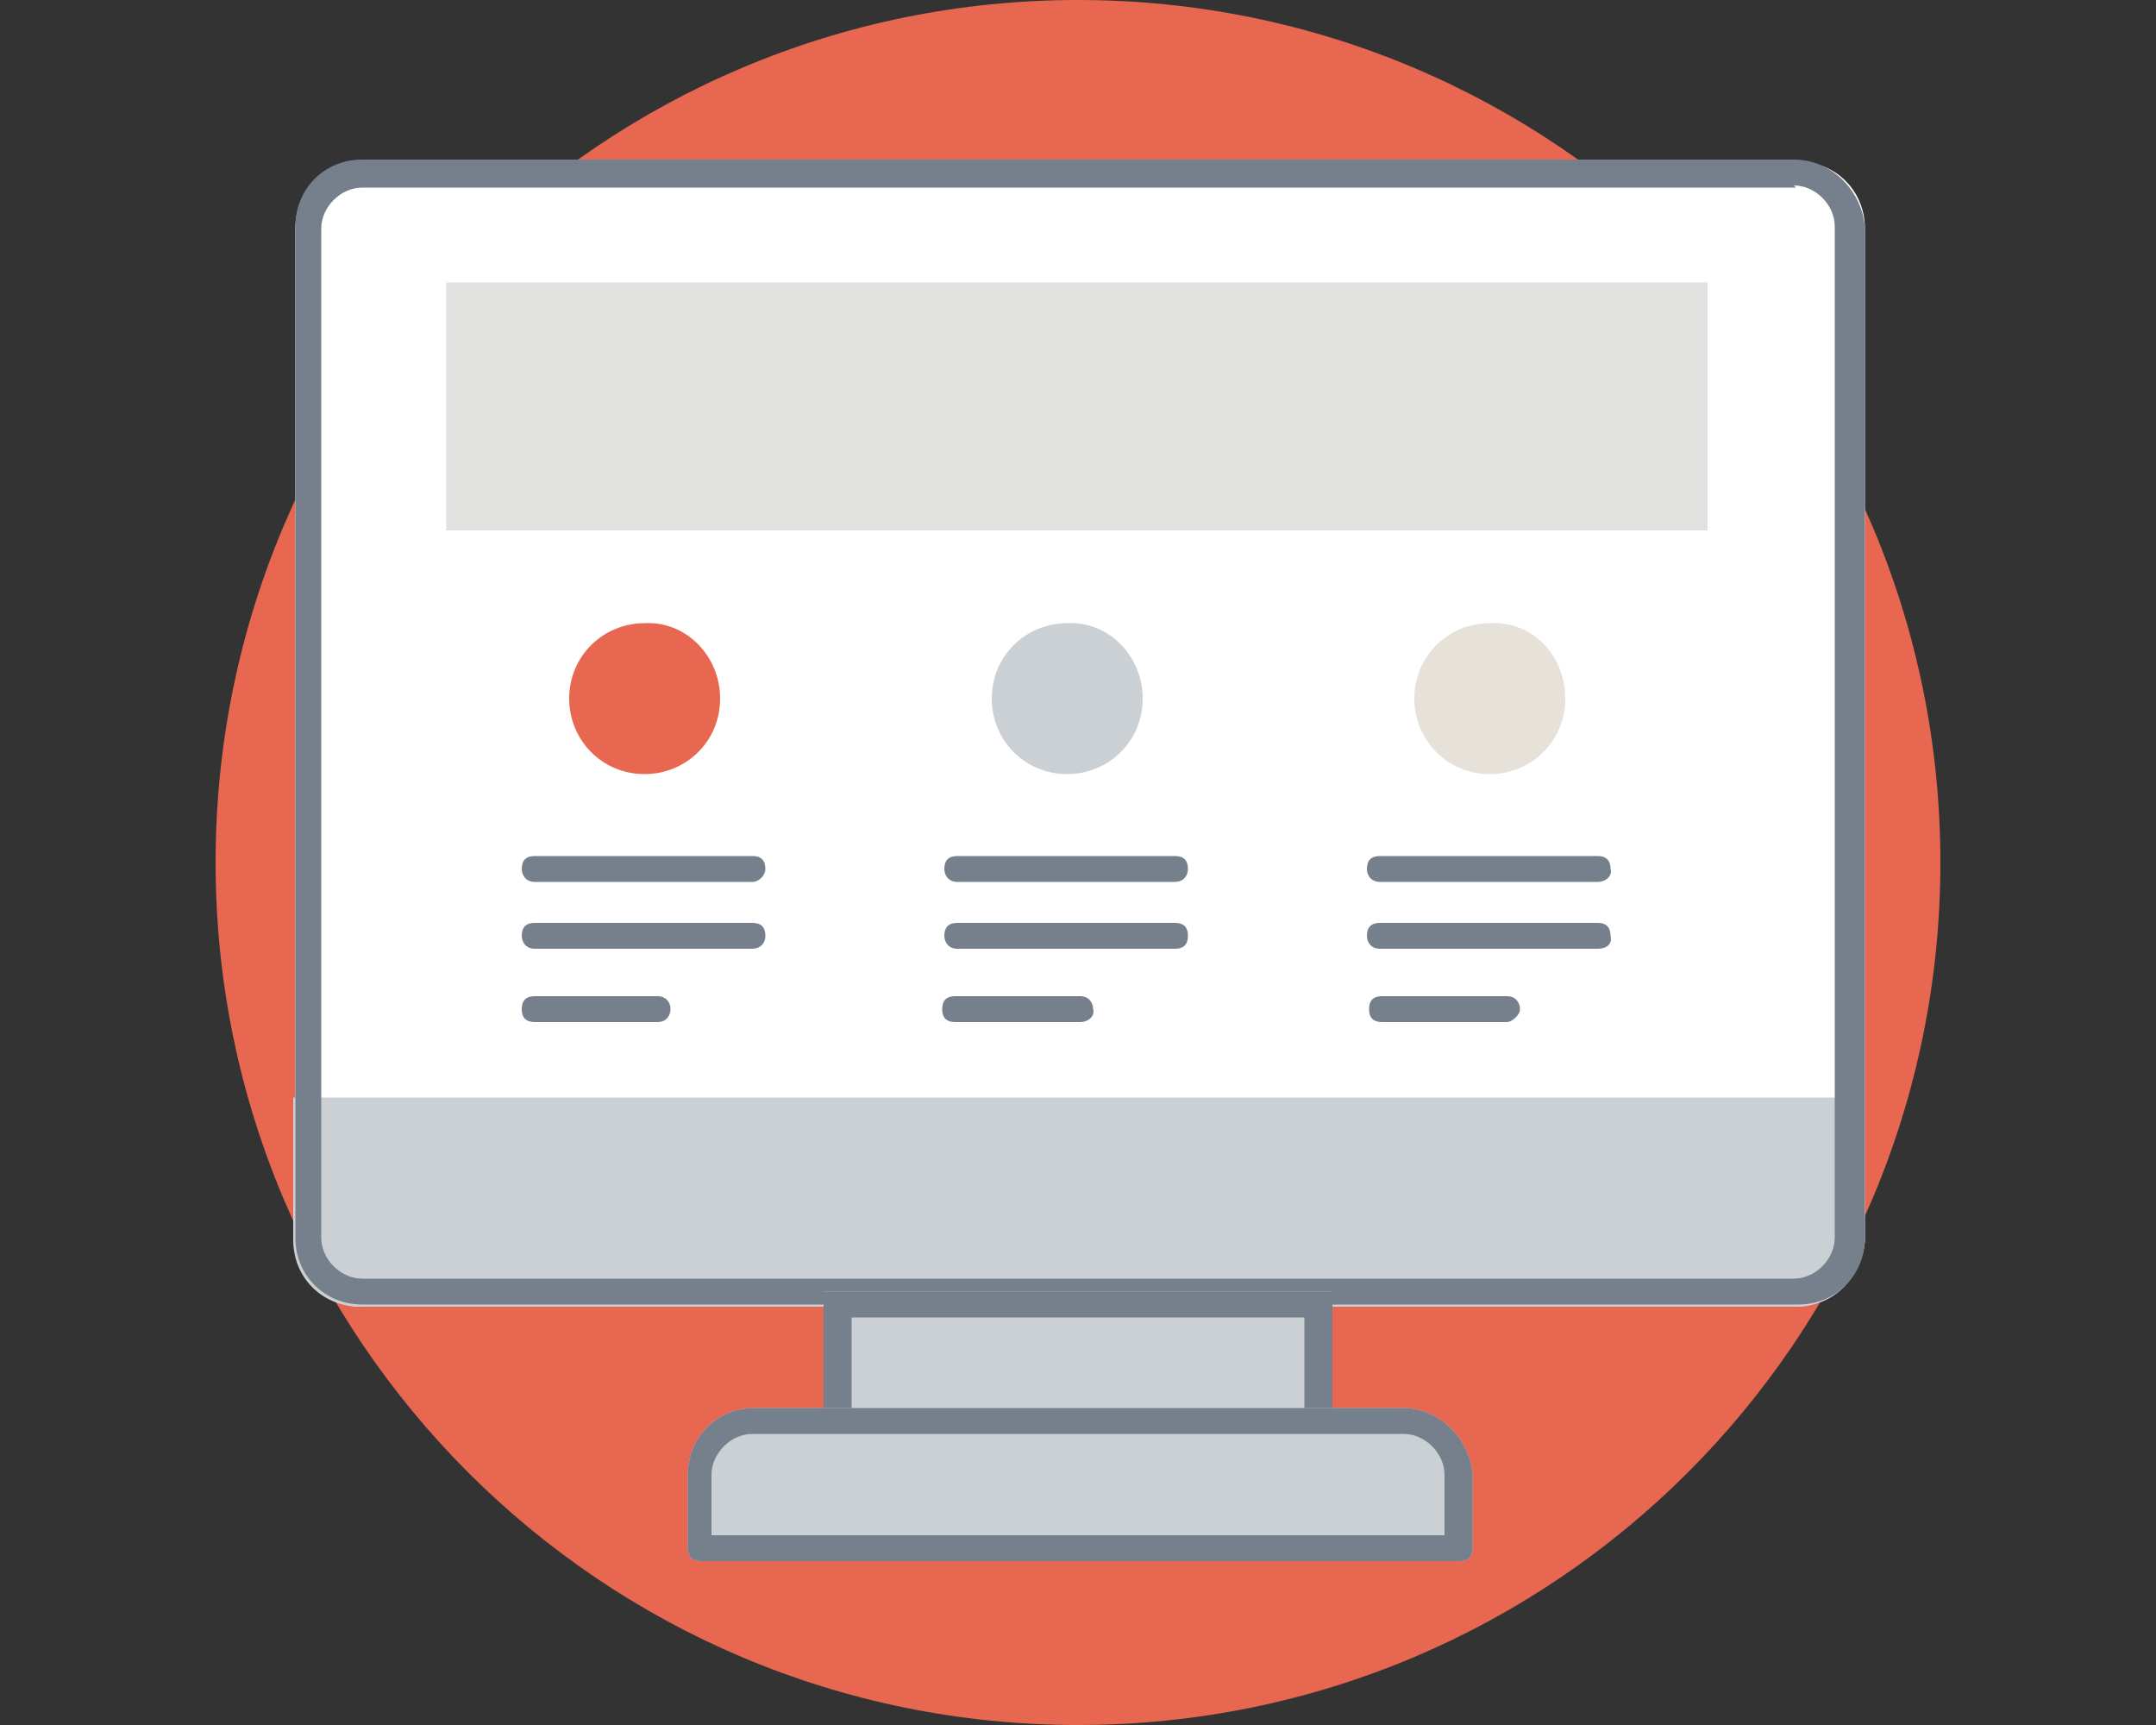 <?xml version="1.0" encoding="utf-8"?>
<!-- Generator: Adobe Illustrator 27.2.0, SVG Export Plug-In . SVG Version: 6.00 Build 0)  -->
<svg version="1.1" id="Capa_1" xmlns="http://www.w3.org/2000/svg" xmlns:xlink="http://www.w3.org/1999/xlink" x="0px" y="0px"
	 viewBox="0 0 100 80" style="enable-background:new 0 0 100 80;" xml:space="preserve">
<rect x="0" y="0" width="100" height="80" fill="#333333" stroke="none"/>
<style type="text/css">
	.st0{fill:#E76751;}
	.st1{fill:#75808C;}
	.st2{fill:#FFFFFF;}
	.st3{fill:#CBD0D5;}
	.st4{opacity:0.5;fill:#C5C4C3;enable-background:new    ;}
	.st5{fill:#E7E2D9;}
</style>
<g>
	<g>
		<path class="st0" d="M90,40c0,22.1-17.9,40-40,40S10,62.1,10,40S27.9,0,50,0C72.1,0,90,17.9,90,40z"/>
	</g>
	<g>
		<path class="st1" d="M51.5,56.1h-2.9c-0.2,0-0.6,0.3-0.6,0.5s0.2,0.6,0.6,0.6h2.9c0.2,0,0.6-0.2,0.6-0.6
			C52,56.4,51.8,56.1,51.5,56.1L51.5,56.1z"/>
		<g>
			<path class="st2" d="M83.2,60H16.8c-1.4,0-2.5-1.1-2.5-2.5V10.6c0-1.4,1.1-2.5,2.5-2.5h66.6c1.4,0,2.5,1.1,2.5,2.5v46.9
				C85.9,58.9,84.8,60,83.2,60z"/>
			<g>
				<path class="st2" d="M83.2,60.6H16.8c-1.8,0-3.1-1.4-3.1-3.1V10.6c0-1.8,1.4-3.1,3.1-3.1h66.6c1.8,0,3.1,1.4,3.1,3.1v46.9
					C86.4,59.2,85,60.6,83.2,60.6z"/>
			</g>
			<g>
				<path class="st3" d="M13.6,50.9v6.6c0,1.8,1.4,3.1,3.1,3.1h66.6c1.8,0,3.1-1.4,3.1-3.1v-6.6H13.6z"/>
			</g>
			<path class="st1" d="M83.2,8.6c1,0,1.9,0.9,1.9,1.9v46.9c0,1-0.9,1.9-1.9,1.9H16.8c-1,0-1.9-0.9-1.9-1.9V10.6
				c0-1,0.9-1.9,1.9-1.9h66.5 M83.2,7.4H16.8c-1.8,0-3.1,1.4-3.1,3.1v46.9c0,1.8,1.4,3.1,3.1,3.1h66.6c1.8,0,3.1-1.4,3.1-3.1V10.6
				C86.4,8.9,85,7.4,83.2,7.4L83.2,7.4z"/>
		</g>
		<g>
			<rect x="38.2" y="59.9" class="st3" width="23.6" height="6.9"/>
			<path class="st1" d="M60.5,61.1v4.4h-21v-4.4H60.5 M61.8,59.9H38.2v6.9h23.6v-6.9H61.8z"/>
		</g>
		<g>
			<path class="st3" d="M65.1,65.3h-0.8H41.5H35c-1.8,0-3.1,1.4-3.1,3.1v3.4c0,0.4,0.2,0.6,0.6,0.6h35.2c0.4,0,0.6-0.2,0.6-0.6v-3.4
				C68.2,66.8,66.8,65.3,65.1,65.3z"/>
			<path class="st1" d="M65.1,66.5c1,0,1.9,0.9,1.9,1.9v2.8H33v-2.8c0-1,0.9-1.9,1.9-1.9h6.5h22.9H65.1 M65.1,65.3h-0.8H41.5H35
				c-1.8,0-3.1,1.4-3.1,3.1v3.4c0,0.4,0.2,0.6,0.6,0.6h35.2c0.4,0,0.6-0.2,0.6-0.6v-3.4C68.2,66.8,66.8,65.3,65.1,65.3L65.1,65.3z"
				/>
		</g>
	</g>
	<g>
		<rect x="20.7" y="13.1" class="st4" width="58.5" height="11.5"/>
		<g>
			<path class="st0" d="M33.4,32.4c0,2-1.6,3.5-3.5,3.5c-2,0-3.5-1.6-3.5-3.5c0-2,1.6-3.5,3.5-3.5C31.8,28.8,33.4,30.4,33.4,32.4z"
				/>
		</g>
		<path class="st3" d="M53,32.4c0,2-1.6,3.5-3.5,3.5c-2,0-3.5-1.6-3.5-3.5c0-2,1.6-3.5,3.5-3.5C51.4,28.8,53,30.4,53,32.4z"/>
		<g>
			<path class="st5" d="M72.6,32.4c0,2-1.6,3.5-3.5,3.5c-2,0-3.5-1.6-3.5-3.5c0-2,1.6-3.5,3.5-3.5C71.1,28.8,72.6,30.4,72.6,32.4z"
				/>
		</g>
		<g>
			<path class="st1" d="M34.9,40.9H24.8c-0.4,0-0.6-0.3-0.6-0.6c0-0.4,0.2-0.6,0.6-0.6h10.1c0.4,0,0.6,0.2,0.6,0.6
				C35.5,40.6,35.2,40.9,34.9,40.9z"/>
			<path class="st1" d="M34.9,44H24.8c-0.4,0-0.6-0.3-0.6-0.6c0-0.4,0.2-0.6,0.6-0.6h10.1c0.4,0,0.6,0.2,0.6,0.6
				C35.5,43.8,35.2,44,34.9,44z"/>
			<path class="st1" d="M30.5,47.4h-5.7c-0.4,0-0.6-0.2-0.6-0.6c0-0.4,0.2-0.6,0.6-0.6h5.7c0.4,0,0.6,0.3,0.6,0.6
				C31.1,47.1,30.9,47.4,30.5,47.4z"/>
		</g>
		<g>
			<path class="st1" d="M54.5,40.9H44.4c-0.4,0-0.6-0.3-0.6-0.6c0-0.4,0.2-0.6,0.6-0.6h10.1c0.4,0,0.6,0.2,0.6,0.6
				C55.1,40.6,54.9,40.9,54.5,40.9z"/>
			<path class="st1" d="M54.5,44H44.4c-0.4,0-0.6-0.3-0.6-0.6c0-0.4,0.2-0.6,0.6-0.6h10.1c0.4,0,0.6,0.2,0.6,0.6
				C55.1,43.8,54.9,44,54.5,44z"/>
			<path class="st1" d="M50.1,47.4h-5.8c-0.4,0-0.6-0.2-0.6-0.6c0-0.4,0.2-0.6,0.6-0.6h5.8c0.4,0,0.6,0.3,0.6,0.6
				C50.8,47.1,50.5,47.4,50.1,47.4z"/>
		</g>
		<g>
			<path class="st1" d="M74.1,40.9H64c-0.4,0-0.6-0.3-0.6-0.6c0-0.4,0.2-0.6,0.6-0.6h10.1c0.4,0,0.6,0.2,0.6,0.6
				C74.8,40.6,74.5,40.9,74.1,40.9z"/>
			<path class="st1" d="M74.1,44H64c-0.4,0-0.6-0.3-0.6-0.6c0-0.4,0.2-0.6,0.6-0.6h10.1c0.4,0,0.6,0.2,0.6,0.6
				C74.8,43.8,74.5,44,74.1,44z"/>
			<path class="st1" d="M69.9,47.4h-5.8c-0.4,0-0.6-0.2-0.6-0.6c0-0.4,0.2-0.6,0.6-0.6h5.8c0.4,0,0.6,0.3,0.6,0.6
				C70.5,47.1,70.1,47.4,69.9,47.4z"/>
		</g>
	</g>
</g>
</svg>
